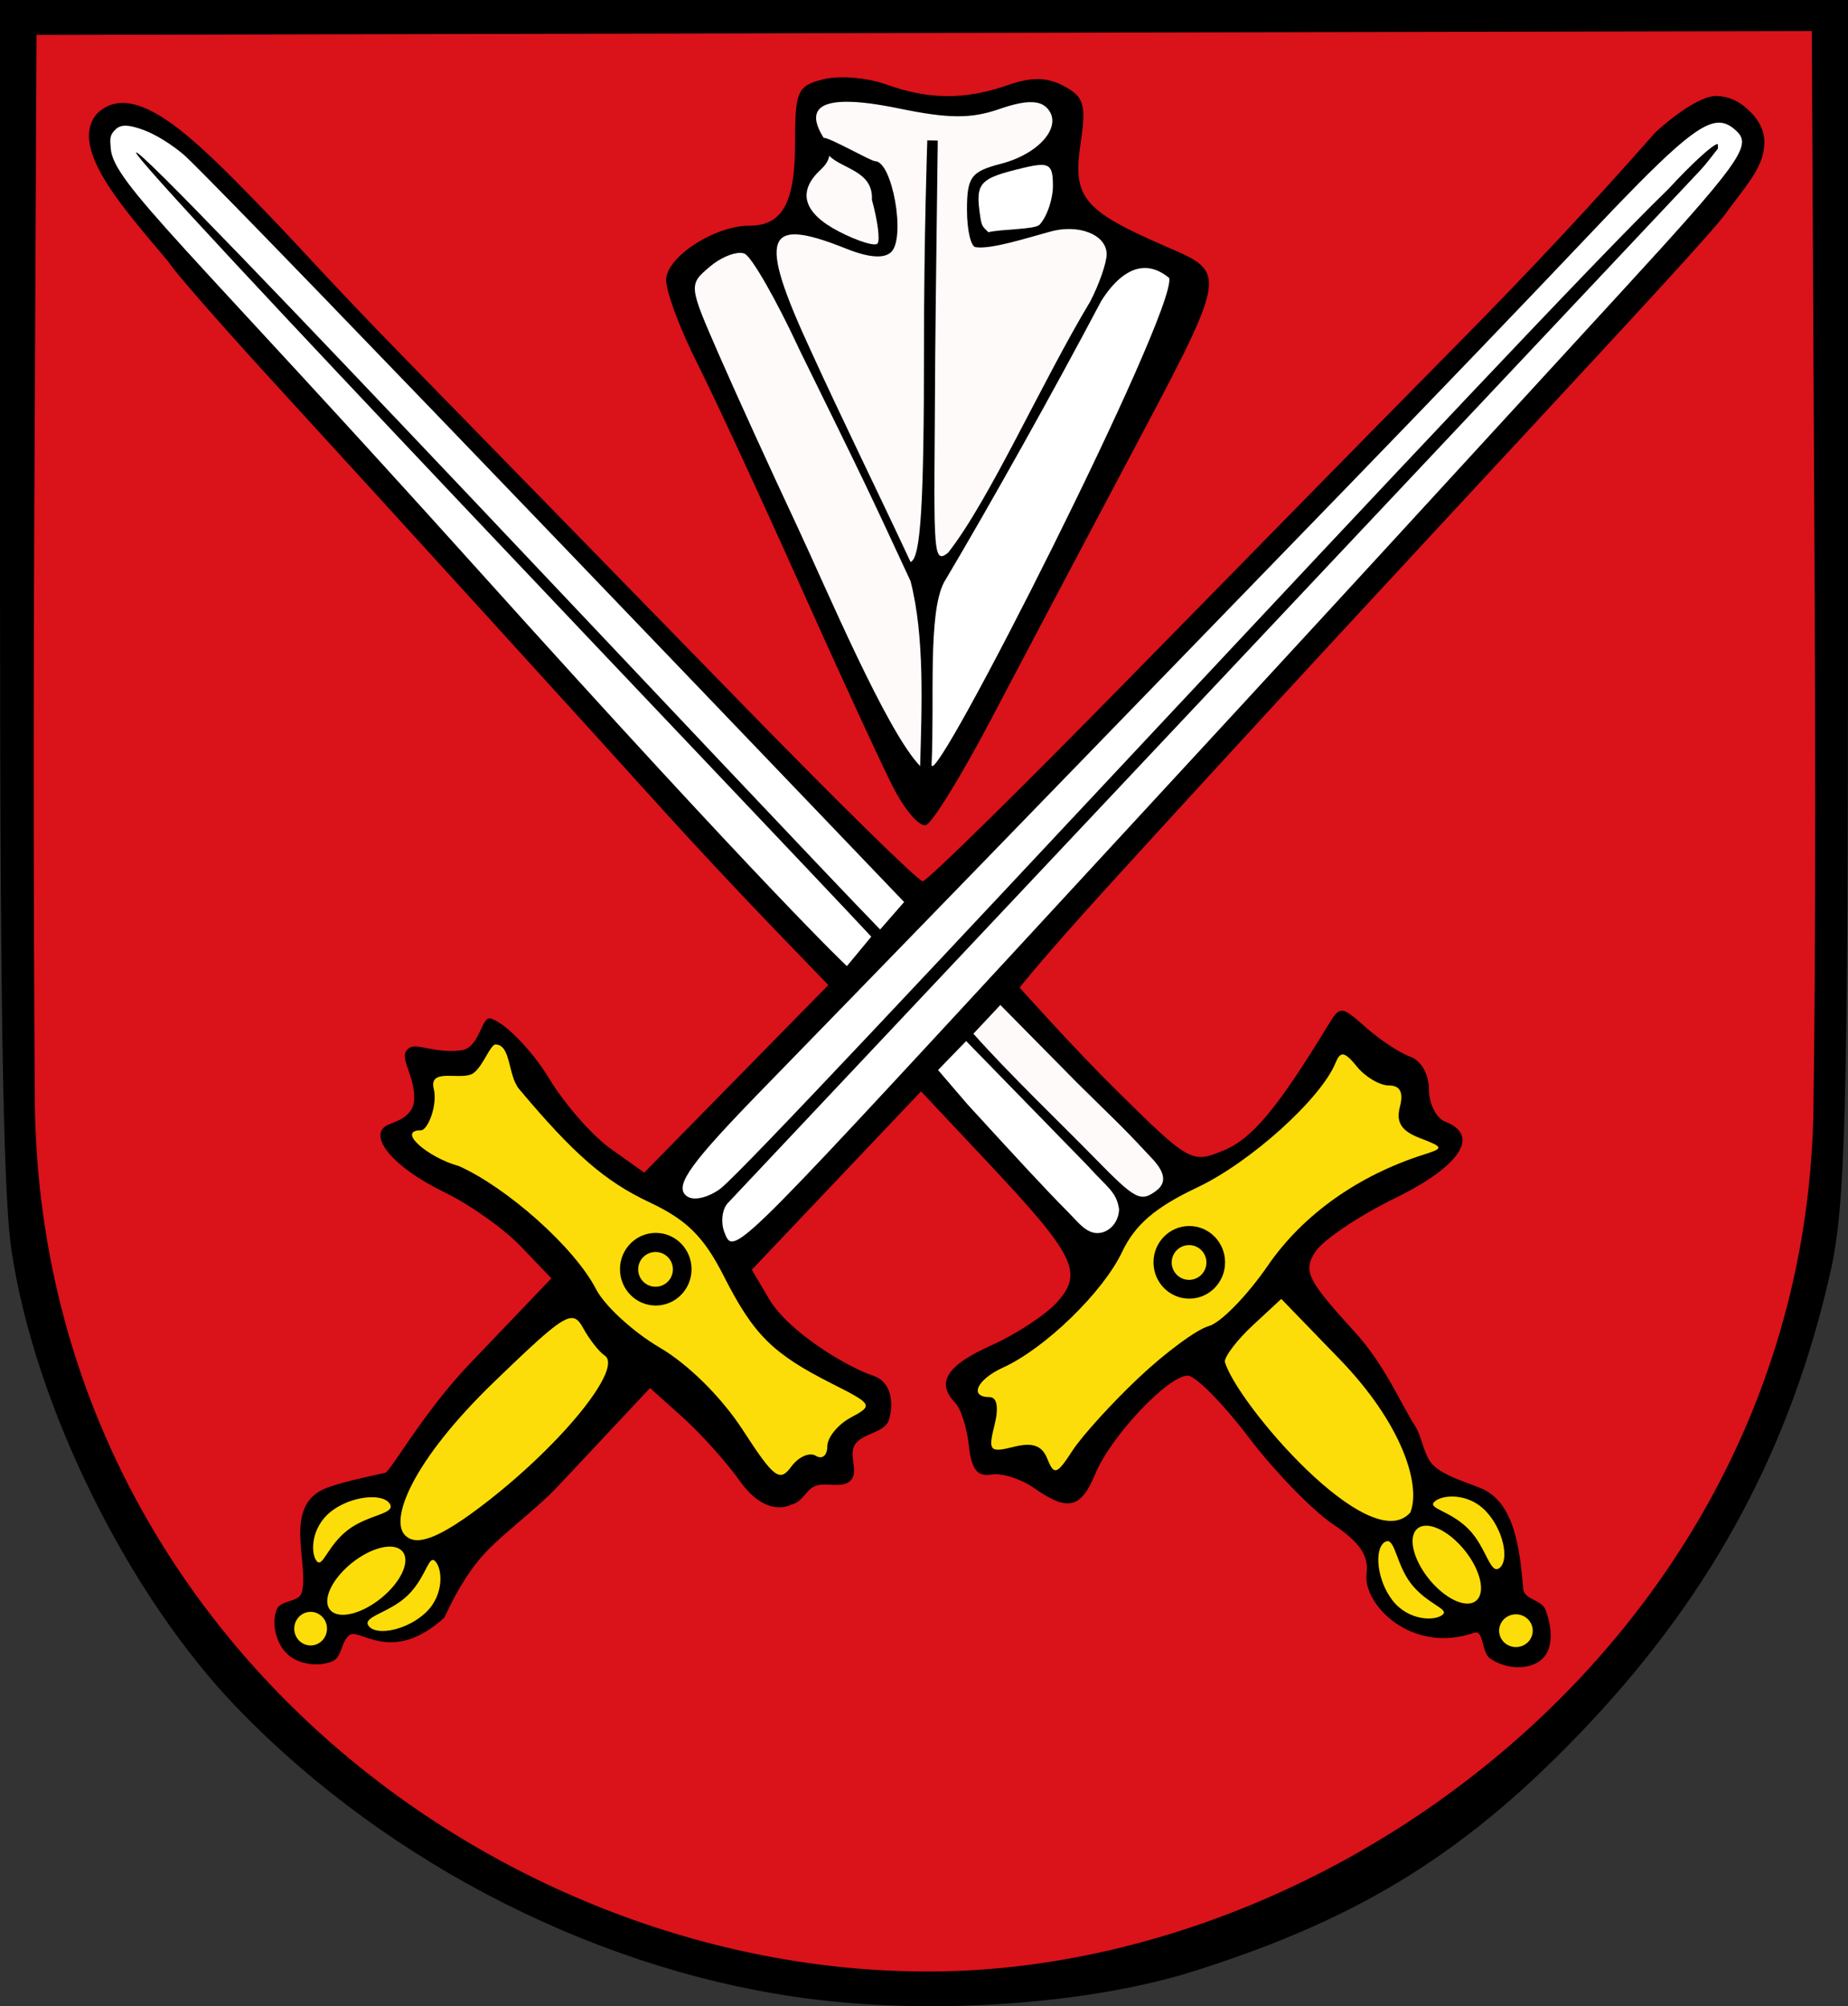 <?xml version="1.0" encoding="UTF-8" standalone="no"?>
<!-- Created with Inkscape (http://www.inkscape.org/) -->

<svg
   width="165.913mm"
   height="180.066mm"
   viewBox="0 0 165.913 180.066"
   version="1.1"
   id="svg8"
   inkscape:version="1.1.1 (3bf5ae0d25, 2021-09-20)"
   sodipodi:docname="Wappen-stuttgart-degerloch.svg"
   xmlns:inkscape="http://www.inkscape.org/namespaces/inkscape"
   xmlns:sodipodi="http://sodipodi.sourceforge.net/DTD/sodipodi-0.dtd"
   xmlns="http://www.w3.org/2000/svg"
   xmlns:svg="http://www.w3.org/2000/svg"
   xmlns:rdf="http://www.w3.org/1999/02/22-rdf-syntax-ns#"
   xmlns:cc="http://creativecommons.org/ns#"
   xmlns:dc="http://purl.org/dc/elements/1.1/">
  <rect x="0" y="0" width="165.913" height="180.066" fill="#333333" stroke="none"/>
  <defs
     id="defs2" />
  <sodipodi:namedview
     id="base"
     pagecolor="#ffffff"
     bordercolor="#666666"
     borderopacity="1.0"
     inkscape:pageopacity="0.0"
     inkscape:pageshadow="2"
     inkscape:zoom="0.80610175"
     inkscape:cx="764.79179"
     inkscape:cy="498.07608"
     inkscape:document-units="mm"
     inkscape:current-layer="g5016"
     showgrid="false"
     inkscape:window-width="1920"
     inkscape:window-height="1017"
     inkscape:window-x="-8"
     inkscape:window-y="-8"
     inkscape:window-maximized="1"
     fit-margin-top="0"
     fit-margin-left="0"
     fit-margin-right="0"
     fit-margin-bottom="0"
     inkscape:pagecheckerboard="0" />
  <g
     inkscape:label="Ebene 1"
     inkscape:groupmode="layer"
     id="layer1"
     transform="translate(-22.434,-35.774)">
    <g
       id="g4983"
       transform="translate(-161.379,434.063)">
      <g
         id="g5016"
         transform="translate(-5.311,-408.539)">
        <path
           style="opacity:1;fill:#000000;fill-opacity:1;stroke:none;stroke-width:0.103;stroke-miterlimit:4;stroke-dasharray:none;stroke-opacity:0.084"
           d="m 189.124,10.25 v 52.627 c 0,42.415 0.397,55.315 1.027,59.565 2.072,13.99 10.49,31.023 20.367,41.21 13.712,14.142 32.937,23.799 51.917,26.079 11.154,1.34 24.692,0.327 33.761,-2.525 15.24,-4.793 24.919,-10.861 35.736,-22.402 11.107,-11.85 18.027,-24.842 21.541,-40.438 1.34,-5.949 1.564,-14.61 1.564,-60.529 V 10.25 h -82.957 z"
           id="path4951"
           inkscape:connector-curvature="0"
           sodipodi:nodetypes="csscsssssccc" />
        <path
           style="opacity:1;fill:#da121a;fill-opacity:1;stroke:none;stroke-width:0.103;stroke-miterlimit:4;stroke-dasharray:none;stroke-opacity:0.084"
           d="m 351.785,13.036 0.248,47.802 c 0.174,33.504 -0.089,47.802 -0.089,47.802 -0.059,46.794 -41.763,78.466 -79.354,78.564 -39.467,0.102 -80.394,-31.427 -80.345,-79.046 0,0 -0.177,-22.472 -0.048,-50.281 l 0.206,-44.493 79.691,-0.174 z"
           id="path4949"
           inkscape:connector-curvature="0"
           sodipodi:nodetypes="cccsccccc" />
        <path
           style="opacity:1;fill:#000000;fill-opacity:1;stroke:none;stroke-width:0.103;stroke-miterlimit:4;stroke-dasharray:none;stroke-opacity:0.084"
           d="m 265.013,17.193 c -0.739,-0.017 -1.424,0.037 -1.951,0.169 -2.363,0.593 -2.557,1.029 -2.557,5.736 0,5.355 -1.137,7.409 -4.1,7.409 -3.14,0 -7.476,2.827 -7.476,4.875 0,1.063 1.252,4.416 2.783,7.451 1.531,3.035 5.68,11.988 9.22,19.896 3.541,7.907 7.304,16.075 8.362,18.15 1.058,2.075 2.392,3.617 2.963,3.426 0.571,-0.19 3.196,-4.451 5.832,-9.468 2.637,-5.017 8.019,-15.199 11.962,-22.627 9.491,-17.881 9.399,-17.375 3.598,-19.901 -7.254,-3.158 -8.235,-4.349 -7.518,-9.131 0.53,-3.536 0.334,-4.225 -1.483,-5.197 -1.531,-0.819 -2.894,-0.842 -5.064,-0.086 -3.82,1.332 -7.088,1.311 -10.907,-0.07 -1.051,-0.38 -2.432,-0.605 -3.664,-0.633 z"
           id="path4947"
           inkscape:connector-curvature="0" />
        <path
           style="opacity:1;fill:#000000;fill-opacity:1;stroke:none;stroke-width:0.103;stroke-miterlimit:4;stroke-dasharray:none;stroke-opacity:0.084"
           d="m 337.736,22.137 c -5.738,6.535 -11.768,12.917 -16.791,18.016 -6.551,6.632 -20.094,20.414 -30.096,30.627 -10.002,10.213 -18.5,18.569 -18.886,18.569 -0.386,0 -7.571,-7.047 -15.967,-15.659 -8.396,-8.612 -21.994,-22.542 -30.217,-30.955 -8.223,-8.413 -9.44,-10.076 -14.828,-15.554 -5.162,-5.248 -10.046,-9.727 -13.125,-6.724 -2.621,3.076 2.525,8.62 6.442,13.322 0.424,0.738 4.678,5.604 9.453,10.814 9.633,10.511 28.32,31.034 35.043,38.486 2.393,2.653 6.686,7.245 9.54,10.205 l 5.189,5.382 -8.266,8.416 -8.266,8.417 -3.015,-2.147 c -1.658,-1.181 -4.146,-4.019 -5.528,-6.309 -1.52,-2.518 -4.047,-5.114 -5.289,-5.382 -0.783,-0.169 -0.944,2.657 -2.6,2.863 -2.323,0.29 -3.907,-0.644 -4.598,-0.249 -1.227,0.702 0.385,2.204 0.385,4.532 0,1.842 -1.992,2.161 -2.548,2.505 -1.509,0.932 0.523,3.657 5.281,5.961 2.244,1.086 5.317,3.266 6.829,4.844 l 2.749,2.869 -7.389,7.734 c -4.064,4.254 -7.06,9.606 -7.523,9.721 -0.685,0.17 -3.52,0.715 -5.2,1.332 -4.141,1.521 -1.575,6.838 -2.303,9.43 -0.244,0.867 -1.919,0.663 -2.245,1.502 -0.502,1.289 -0.039,3.1 0.983,4.032 1.009,0.921 2.808,1.165 4.052,0.604 0.85,-0.383 0.75,-1.824 1.523,-2.346 0.93,-0.628 3.787,2.715 8.494,-1.554 0.396,-0.818 1.382,-3.075 3.111,-5.182 1.755,-2.138 4.882,-4.256 7.154,-6.679 l 8.199,-8.746 2.928,2.622 c 1.61,1.442 3.919,4.013 5.13,5.714 2.423,3.403 4.578,2.142 4.578,2.142 1.114,-0.254 1.313,-1.299 2.141,-1.66 1.006,-0.438 2.495,0.267 3.249,-0.53 0.724,-0.766 -0.19,-2.228 0.332,-3.144 0.638,-1.121 2.732,-1.077 3.101,-2.313 0.4,-1.341 0.308,-3.376 -1.439,-3.943 -2.198,-0.713 -7.546,-3.86 -9.329,-6.879 l -1.551,-2.626 7.596,-8.005 7.596,-8.005 5.873,6.246 c 7.947,8.452 8.724,9.994 6.368,12.646 -1.015,1.143 -3.691,2.904 -5.945,3.913 -4.022,1.799 -4.982,3.345 -3.21,5.169 0.49,0.504 1.033,2.218 1.206,3.81 0.233,2.142 0.757,2.82 2.016,2.608 0.936,-0.158 2.661,0.385 3.832,1.206 3.05,2.136 4.206,1.865 5.514,-1.291 1.384,-3.342 6.524,-8.792 8.291,-8.792 0.695,0 3.157,2.49 5.47,5.534 2.313,3.044 5.707,6.545 7.542,7.781 2.446,1.648 3.257,2.839 3.044,4.465 -0.354,2.704 3.988,7.27 9.672,5.295 0.848,-0.295 0.656,1.755 1.383,2.282 1.376,0.997 3.562,1.14 4.715,0.072 1.092,-1.011 0.835,-3.077 0.275,-4.456 -0.334,-0.824 -1.898,-0.91 -1.974,-1.796 -0.32,-3.761 -0.818,-7.657 -3.624,-8.989 -1.046,-0.496 -3.816,-1.211 -4.679,-2.402 -0.704,-0.971 -0.839,-2.382 -1.395,-3.239 -1.239,-1.908 -2.725,-5.489 -5.385,-8.407 -4.321,-4.741 -4.704,-5.51 -3.605,-7.234 0.677,-1.061 3.892,-3.232 7.146,-4.823 5.903,-2.888 7.72,-5.656 4.518,-6.885 -0.796,-0.305 -1.447,-1.608 -1.447,-2.894 0,-1.357 -0.709,-2.588 -1.688,-2.934 -0.928,-0.328 -2.716,-1.508 -3.971,-2.623 -2.205,-1.957 -2.321,-1.965 -3.376,-0.232 -4.559,7.486 -6.823,10.204 -9.38,11.264 -2.898,1.2 -3.055,1.112 -9.696,-5.437 -3.713,-3.661 -8.639,-9.169 -8.639,-9.169 0,0 2.01,-2.581 8,-9.16 26.872,-29.515 53.187,-57.24 55.434,-60.372 1.489,-2.075 3.002,-3.679 3.34,-5.459 0.209,-1.102 0.133,-2.312 -1.174,-3.62 -0.966,-0.966 -1.936,-1.406 -3.149,-1.42 -2.007,0.133 -5.248,3.154 -5.379,3.274 z"
           id="path4945"
           inkscape:connector-curvature="0"
           sodipodi:nodetypes="cccsccsccscccccccscsscscccccccsccccccccsaaaasccccccscccccscccccccccccccccscccccccssccc" />
        <path
           style="opacity:1;fill:#fffafa;fill-opacity:1;stroke:none;stroke-width:0.103;stroke-miterlimit:4;stroke-dasharray:none;stroke-opacity:0.084"
           d="m 265.031,19.385 v 5.15e-4 c 1.197,-0.014 2.802,0.187 4.813,0.603 4.43,0.915 6.48,0.927 8.991,0.052 2.253,-0.785 3.56,-0.825 4.256,-0.13 1.542,1.542 -0.553,4.119 -4.096,5.037 -2.692,0.698 -3.056,1.19 -3.056,4.14 0,1.842 0.359,3.349 0.797,3.349 1.387,0.198 4.466,-0.794 6.542,-1.36 2.61,-0.786 5.2,0.207 5.2,1.994 0,0.765 -0.662,2.672 -1.472,4.237 -4.367,7.265 -8.995,17.741 -12.748,22.536 -1.518,1.253 -1.255,-0.409 -1.17,-17.717 0.011,-2.252 0.228,-19.26 0.228,-19.26 l -0.911,-0.02 -0.028,-0.004 c 0,0 -0.297,8.451 -0.297,18.516 0,14.233 -0.297,18.999 -1.206,19.332 -2.841,-6.096 -6.201,-12.927 -8.973,-19.002 -4.759,-10.299 -4.146,-12.063 3.172,-9.128 2.055,0.824 3.447,0.927 4.074,0.299 1.307,-1.307 0.085,-8.142 -1.456,-8.142 -0.366,0 -4.256,-2.219 -4.62,-2.091 -0.008,-0.014 -0.014,-0.025 -0.022,-0.039 -1.314,-2.105 -0.652,-3.173 1.982,-3.203 z"
           id="path4943"
           inkscape:connector-curvature="0"
           sodipodi:nodetypes="ccscccsccsccccccscccsscccc" />
        <path
           sodipodi:nodetypes="cccsccsssscc"
           style="opacity:1;fill:#ffffff;fill-opacity:1;stroke:none;stroke-width:0.103;stroke-miterlimit:4;stroke-dasharray:none;stroke-opacity:0.084"
           d="m 205.829,24.323 c 5.563,5.304 64.467,66.89 64.467,66.89 l -2.153,2.464 C 258.827,84.114 201.947,23.312 201.347,23.938 c -0.53,0.553 56.839,60.554 66.001,70.384 l -2.191,2.643 c 0,0 -7.084,-6.645 -33.146,-35.605 -26.27,-29.192 -32.688,-34.685 -32.94,-37.749 -0.076,-0.922 -0.113,-1.223 0.427,-1.747 0.544,-0.528 1.35,-0.331 2.175,-0.065 1.862,0.601 3.718,2.107 4.156,2.524 z"
           id="path4941"
           inkscape:connector-curvature="0" />
        <path
           sodipodi:nodetypes="cccsscsscccscscscc"
           style="opacity:1;fill:#ffffff;fill-opacity:1;stroke:none;stroke-width:0.103;stroke-miterlimit:4;stroke-dasharray:none;stroke-opacity:0.084"
           d="m 343.501,21.261 c 0.605,0.015 1.099,0.326 1.615,0.841 1.263,1.263 0.049,2.932 -10.41,14.322 -6.512,7.091 -16.02,17.451 -21.129,23.021 -5.11,5.571 -19.716,21.414 -32.459,35.208 -26.56,28.751 -26.135,28.34 -26.993,26.104 -0.238,-0.62 -0.271,-1.96 0.42,-2.606 0,0 77.255,-82.019 87.207,-92.592 0.591,-0.628 1.083,-1.323 1.605,-1.97 0.003,-0.066 0.024,-0.413 -0.035,-0.41 -0.409,0.025 -2.246,1.693 -4.448,4.073 -12.825,12.415 -80.609,85.972 -84.981,89.611 -0.802,0.668 -2.498,1.38 -3.23,0.649 -0.934,-0.934 0.544,-2.955 7.03,-9.609 7.91,-8.116 26.093,-26.844 52.666,-54.245 6.946,-7.162 16.46,-17.072 21.143,-22.021 7.374,-7.793 10.185,-10.419 12,-10.376 z"
           id="path4939"
           inkscape:connector-curvature="0" />
        <path
           style="opacity:1;fill:#fffafa;fill-opacity:1;stroke:none;stroke-width:0.103;stroke-miterlimit:4;stroke-dasharray:none;stroke-opacity:0.084"
           d="m 263.571,24.235 c 1.205,1.203 3.967,1.361 3.834,3.951 0.526,1.907 0.749,3.675 0.494,3.93 -0.255,0.255 -1.805,-0.231 -3.446,-1.08 -3.202,-1.656 -3.779,-3.568 -1.669,-5.539 0.469,-0.438 0.727,-0.833 0.787,-1.262 z"
           id="path4937"
           inkscape:connector-curvature="0" />
        <path
           style="opacity:1;fill:#ffffff;fill-opacity:1;stroke:none;stroke-width:0.103;stroke-miterlimit:4;stroke-dasharray:none;stroke-opacity:0.084"
           d="m 282.643,25.051 c 0.852,0.012 1.012,0.528 1.012,1.869 0,1.23 -0.542,2.806 -1.206,3.503 -0.413,0.433 -3.461,0.383 -4.591,0.67 -0.51,-0.507 -0.598,-0.517 -0.733,-1.436 -0.443,-3.017 -0.113,-3.386 3.877,-4.34 0.723,-0.173 1.253,-0.272 1.64,-0.266 z"
           id="path4935"
           inkscape:connector-curvature="0" />
        <path
           style="opacity:1;fill:#fffafa;fill-opacity:1;stroke:none;stroke-width:0.103;stroke-miterlimit:4;stroke-dasharray:none;stroke-opacity:0.084"
           d="m 255.539,32.949 c 0.166,-0.002 0.311,0.02 0.431,0.07 0.637,0.267 2.859,4.152 4.936,8.634 6.024,12.256 6.033,12.275 9.968,20.759 1.278,4.968 1.003,11.269 0.861,16.598 -3.011,-3.091 -8.472,-16.047 -11.027,-21.494 -2.366,-5.04 -5.534,-11.985 -7.04,-15.434 -2.73,-6.252 -2.733,-6.275 -0.798,-7.91 0.867,-0.733 1.951,-1.213 2.668,-1.224 z"
           id="path4933"
           inkscape:connector-curvature="0" />
        <path
           style="opacity:1;fill:#ffffff;fill-opacity:1;stroke:none;stroke-width:0.103;stroke-miterlimit:4;stroke-dasharray:none;stroke-opacity:0.084"
           d="m 291.838,34.304 c 0.733,-0.02 1.491,0.26 2.26,0.902 0.603,3.171 -21.333,46.506 -21.338,43.672 0.275,-5.719 -0.35,-13.576 1.118,-16.363 4.219,-7.099 9.919,-17.302 14.117,-25.256 1.134,-1.787 2.443,-2.917 3.842,-2.955 z"
           id="path4931"
           inkscape:connector-curvature="0" />
        <path
           sodipodi:nodetypes="ccssscc"
           style="opacity:1;fill:#fffafa;fill-opacity:1;stroke:none;stroke-width:0.103;stroke-miterlimit:4;stroke-dasharray:none;stroke-opacity:0.084"
           d="m 278.935,100.453 6.849,6.939 c 2.84,2.823 4.038,3.892 6.249,6.286 0.677,0.733 2.447,2.284 0.9,3.444 -1.429,1.071 -1.904,0.766 -5.514,-2.92 -3.102,-3.168 -7.645,-7.508 -10.904,-11.169 z"
           id="path4929"
           inkscape:connector-curvature="0" />
        <path
           sodipodi:nodetypes="cccasccc"
           style="opacity:1;fill:#ffffff;fill-opacity:1;stroke:none;stroke-width:0.103;stroke-miterlimit:4;stroke-dasharray:none;stroke-opacity:0.084"
           d="m 275.864,103.69 10.893,11.173 c 1.804,2.007 2.597,2.326 2.837,3.922 -0.034,1.138 -0.798,1.981 -1.692,2.121 -1.204,0.188 -1.98,-0.966 -3.043,-2.028 -1.754,-1.752 -4.49,-4.72 -8.876,-9.509 l -2.64,-3.078 z"
           id="path4927"
           inkscape:connector-curvature="0" />
        <path
           style="opacity:1;fill:#fcdd09;fill-opacity:1;stroke:none;stroke-width:0.103;stroke-miterlimit:4;stroke-dasharray:none;stroke-opacity:0.084"
           d="m 309.638,104.893 c 0.301,-0.028 0.691,0.329 1.314,1.095 0.755,0.928 2.044,1.688 2.864,1.688 1.014,0 1.331,0.614 0.99,1.919 -0.363,1.387 0.13,2.163 1.778,2.797 2.167,0.834 2.185,0.908 0.351,1.492 -5.902,1.881 -10.856,5.41 -13.987,9.963 -1.857,2.701 -4.245,5.144 -5.306,5.429 -1.061,0.285 -3.898,2.378 -6.306,4.651 -2.407,2.273 -5.08,5.218 -5.94,6.545 -1.382,2.133 -1.64,2.218 -2.235,0.731 -0.488,-1.221 -1.318,-1.519 -3.031,-1.089 -2.151,0.54 -2.303,0.369 -1.724,-1.936 0.399,-1.589 0.237,-2.528 -0.435,-2.528 -1.876,0 -1.149,-1.583 1.224,-2.664 3.758,-1.712 8.959,-6.763 10.663,-10.355 1.171,-2.467 2.973,-4.013 6.774,-5.811 4.765,-2.254 11.081,-7.948 12.398,-11.177 0.193,-0.474 0.373,-0.727 0.607,-0.749 z"
           id="path4925"
           inkscape:connector-curvature="0" />
        <path
           sodipodi:nodetypes="ccscccsccccccscac"
           style="opacity:1;fill:#fcdd09;fill-opacity:1;stroke:none;stroke-width:0.103;stroke-miterlimit:4;stroke-dasharray:none;stroke-opacity:0.084"
           d="m 233.614,103.998 c 1.395,0.009 1.099,2.785 2.117,3.999 4.899,5.842 7.72,8.294 11.694,10.162 3.363,1.581 4.895,3.101 6.687,6.636 2.663,5.25 4.385,6.962 9.705,9.647 3.671,1.853 3.727,1.951 1.688,3.042 -1.159,0.62 -2.107,1.789 -2.107,2.598 0,0.808 -0.463,1.184 -1.028,0.834 -0.566,-0.35 -1.559,0.089 -2.206,0.974 -1.038,1.419 -1.552,1.032 -4.345,-3.279 -1.901,-2.934 -4.889,-5.898 -7.472,-7.412 -2.368,-1.387 -4.935,-3.742 -5.706,-5.233 -1.971,-3.811 -8.036,-9.139 -12.313,-11.054 -2.777,-0.756 -5.647,-3.211 -3.417,-3.211 0.645,0 1.509,-2.316 1.16,-3.706 -0.505,-2.012 2.558,-0.665 3.583,-1.444 0.855,-0.649 1.496,-2.556 1.961,-2.553 z"
           id="path4923"
           inkscape:connector-curvature="0" />
        <path
           style="opacity:1;fill:#000000;fill-opacity:1;stroke:none;stroke-width:0.103;stroke-miterlimit:4;stroke-dasharray:none;stroke-opacity:0.084"
           d="m 295.897,120.291 c -1.774,4e-5 -3.213,1.46 -3.213,3.26 1.6e-4,1.8 1.438,3.26 3.213,3.26 1.774,-4e-5 3.213,-1.459 3.213,-3.26 1.1e-4,-1.801 -1.438,-3.26 -3.213,-3.26 z"
           id="path4921"
           inkscape:connector-curvature="0" />
        <path
           style="opacity:1;fill:#000000;fill-opacity:1;stroke:none;stroke-width:0.103;stroke-miterlimit:4;stroke-dasharray:none;stroke-opacity:0.084"
           d="m 247.998,120.909 c -1.774,4e-5 -3.213,1.46 -3.213,3.26 1.6e-4,1.8 1.438,3.26 3.213,3.26 1.774,-4e-5 3.213,-1.459 3.213,-3.26 1.3e-4,-1.801 -1.438,-3.26 -3.213,-3.26 z"
           id="path4919"
           inkscape:connector-curvature="0" />
        <path
           style="opacity:1;fill:#fcdd09;fill-opacity:1;stroke:none;stroke-width:0.103;stroke-miterlimit:4;stroke-dasharray:none;stroke-opacity:0.084"
           d="m 295.877,122.005 c 0.861,4e-5 1.559,0.698 1.559,1.559 2.4e-4,0.861 -0.698,1.56 -1.559,1.56 -0.861,-4e-5 -1.559,-0.698 -1.559,-1.56 2e-5,-0.861 0.698,-1.559 1.559,-1.559 z"
           id="path4917"
           inkscape:connector-curvature="0" />
        <path
           style="opacity:1;fill:#fcdd09;fill-opacity:1;stroke:none;stroke-width:0.103;stroke-miterlimit:4;stroke-dasharray:none;stroke-opacity:0.084"
           d="m 247.978,122.623 c 0.861,4e-5 1.559,0.698 1.559,1.559 2.4e-4,0.861 -0.698,1.56 -1.559,1.56 -0.861,-4e-5 -1.559,-0.698 -1.559,-1.56 4e-5,-0.861 0.698,-1.559 1.559,-1.559 z"
           id="path4915"
           inkscape:connector-curvature="0" />
        <path
           style="opacity:1;fill:#fcdd09;fill-opacity:1;stroke:none;stroke-width:0.103;stroke-miterlimit:4;stroke-dasharray:none;stroke-opacity:0.084"
           d="m 304.156,126.835 5.255,5.426 c 5.5,5.679 7.317,11.189 6.341,13.731 -3.638,4.187 -15.682,-9.916 -16.663,-13.526 0,-0.514 1.14,-1.992 2.533,-3.283 z"
           id="path4913"
           inkscape:connector-curvature="0" />
        <path
           style="opacity:1;fill:#fcdd09;fill-opacity:1;stroke:none;stroke-width:0.103;stroke-miterlimit:4;stroke-dasharray:none;stroke-opacity:0.084"
           d="m 240.491,128.55 c 0.42,0.014 0.685,0.347 0.979,0.885 0.564,1.031 1.438,2.148 1.943,2.483 1.653,1.096 -3.642,7.71 -10.415,13.009 -4.708,3.684 -6.543,4.05 -7.481,3.149 -1.458,-1.4 0.612,-6.694 7.991,-13.817 4.386,-4.233 6.06,-5.74 6.984,-5.708 z"
           id="path4911"
           inkscape:connector-curvature="0" />
        <path
           style="opacity:1;fill:#fcdd09;fill-opacity:1;stroke:none;stroke-width:0.103;stroke-miterlimit:4;stroke-dasharray:none;stroke-opacity:0.084"
           d="m 319.483,144.571 c 0.945,-10e-4 2.095,0.343 2.998,1.272 1.606,1.652 2.161,4.371 1.3,5.113 -0.862,0.742 -1.179,-1.78 -2.784,-3.432 -1.606,-1.652 -3.655,-1.862 -3.136,-2.437 0.276,-0.305 0.887,-0.515 1.622,-0.516 z"
           id="path4909"
           inkscape:connector-curvature="0" />
        <path
           style="opacity:1;fill:#fcdd09;fill-opacity:1;stroke:none;stroke-width:0.103;stroke-miterlimit:4;stroke-dasharray:none;stroke-opacity:0.084"
           d="m 222.651,144.635 c 0.676,0.023 1.214,0.211 1.452,0.565 0.636,0.943 -1.906,0.962 -3.735,2.363 -1.829,1.401 -2.278,3.412 -2.788,2.829 -0.619,-0.707 -0.536,-3.098 1.292,-4.499 1.143,-0.876 2.652,-1.295 3.778,-1.257 z"
           id="path4907"
           inkscape:connector-curvature="0" />
        <path
           style="opacity:1;fill:#fcdd09;fill-opacity:1;stroke:none;stroke-width:0.103;stroke-miterlimit:4;stroke-dasharray:none;stroke-opacity:0.084"
           d="m 317.076,147.194 a 4.174,2.054 51.065 0 1 3.641,2.329 4.174,2.054 51.065 0 1 0.859,4.457 4.174,2.054 51.065 0 1 -4.258,-2.132 4.174,2.054 51.065 0 1 -0.859,-4.457 4.174,2.054 51.065 0 1 0.617,-0.196 z"
           id="path4905"
           inkscape:connector-curvature="0" />
        <path
           style="opacity:1;fill:#fcdd09;fill-opacity:1;stroke:none;stroke-width:0.103;stroke-miterlimit:4;stroke-dasharray:none;stroke-opacity:0.084"
           d="m 313.666,148.576 c 0.715,-0.072 0.864,2.17 2.145,3.819 1.413,1.82 3.426,2.256 2.846,2.77 -0.703,0.623 -3.095,0.556 -4.508,-1.263 -1.413,-1.82 -1.664,-4.584 -0.725,-5.226 0.088,-0.06 0.168,-0.092 0.242,-0.1 z"
           id="path4903"
           inkscape:connector-curvature="0" />
        <path
           style="opacity:1;fill:#fcdd09;fill-opacity:1;stroke:none;stroke-width:0.103;stroke-miterlimit:4;stroke-dasharray:none;stroke-opacity:0.084"
           d="m 224.176,149.07 a 2.054,4.174 51.43 0 1 1.147,0.52 2.054,4.174 51.43 0 1 -2.16,4.244 2.054,4.174 51.43 0 1 -4.462,0.83 2.054,4.174 51.43 0 1 2.16,-4.244 2.054,4.174 51.43 0 1 3.315,-1.35 z"
           id="path4901"
           inkscape:connector-curvature="0" />
        <path
           style="opacity:1;fill:#fcdd09;fill-opacity:1;stroke:none;stroke-width:0.103;stroke-miterlimit:4;stroke-dasharray:none;stroke-opacity:0.084"
           d="m 227.959,150.263 c 0.064,-0.009 0.13,0.016 0.202,0.082 0.693,0.634 0.876,3.02 -0.785,4.615 -1.662,1.595 -4.384,2.134 -5.121,1.268 -0.737,-0.866 1.787,-1.167 3.449,-2.763 1.454,-1.396 1.807,-3.138 2.256,-3.202 z"
           id="path4899"
           inkscape:connector-curvature="0" />
        <path
           style="opacity:1;fill:#fcdd09;fill-opacity:1;stroke:none;stroke-width:0.103;stroke-miterlimit:4;stroke-dasharray:none;stroke-opacity:0.084"
           d="m 217.021,154.922 a 1.47,1.508 0.365 0 1 1.46,1.517 1.47,1.508 0.365 0 1 -1.479,1.499 1.47,1.508 0.365 0 1 -1.46,-1.517 1.47,1.508 0.365 0 1 1.48,-1.498 z"
           id="path4897"
           inkscape:connector-curvature="0" />
        <path
           style="opacity:1;fill:#fcdd09;fill-opacity:1;stroke:none;stroke-width:0.103;stroke-miterlimit:4;stroke-dasharray:none;stroke-opacity:0.084"
           d="m 325.223,155.144 a 1.508,1.47 0 0 1 1.508,1.47 1.508,1.47 0 0 1 -1.508,1.47 1.508,1.47 0 0 1 -1.507,-1.47 1.508,1.47 0 0 1 1.507,-1.47 z"
           id="path4757-6"
           inkscape:connector-curvature="0" />
      </g>
    </g>
  </g>
</svg>
